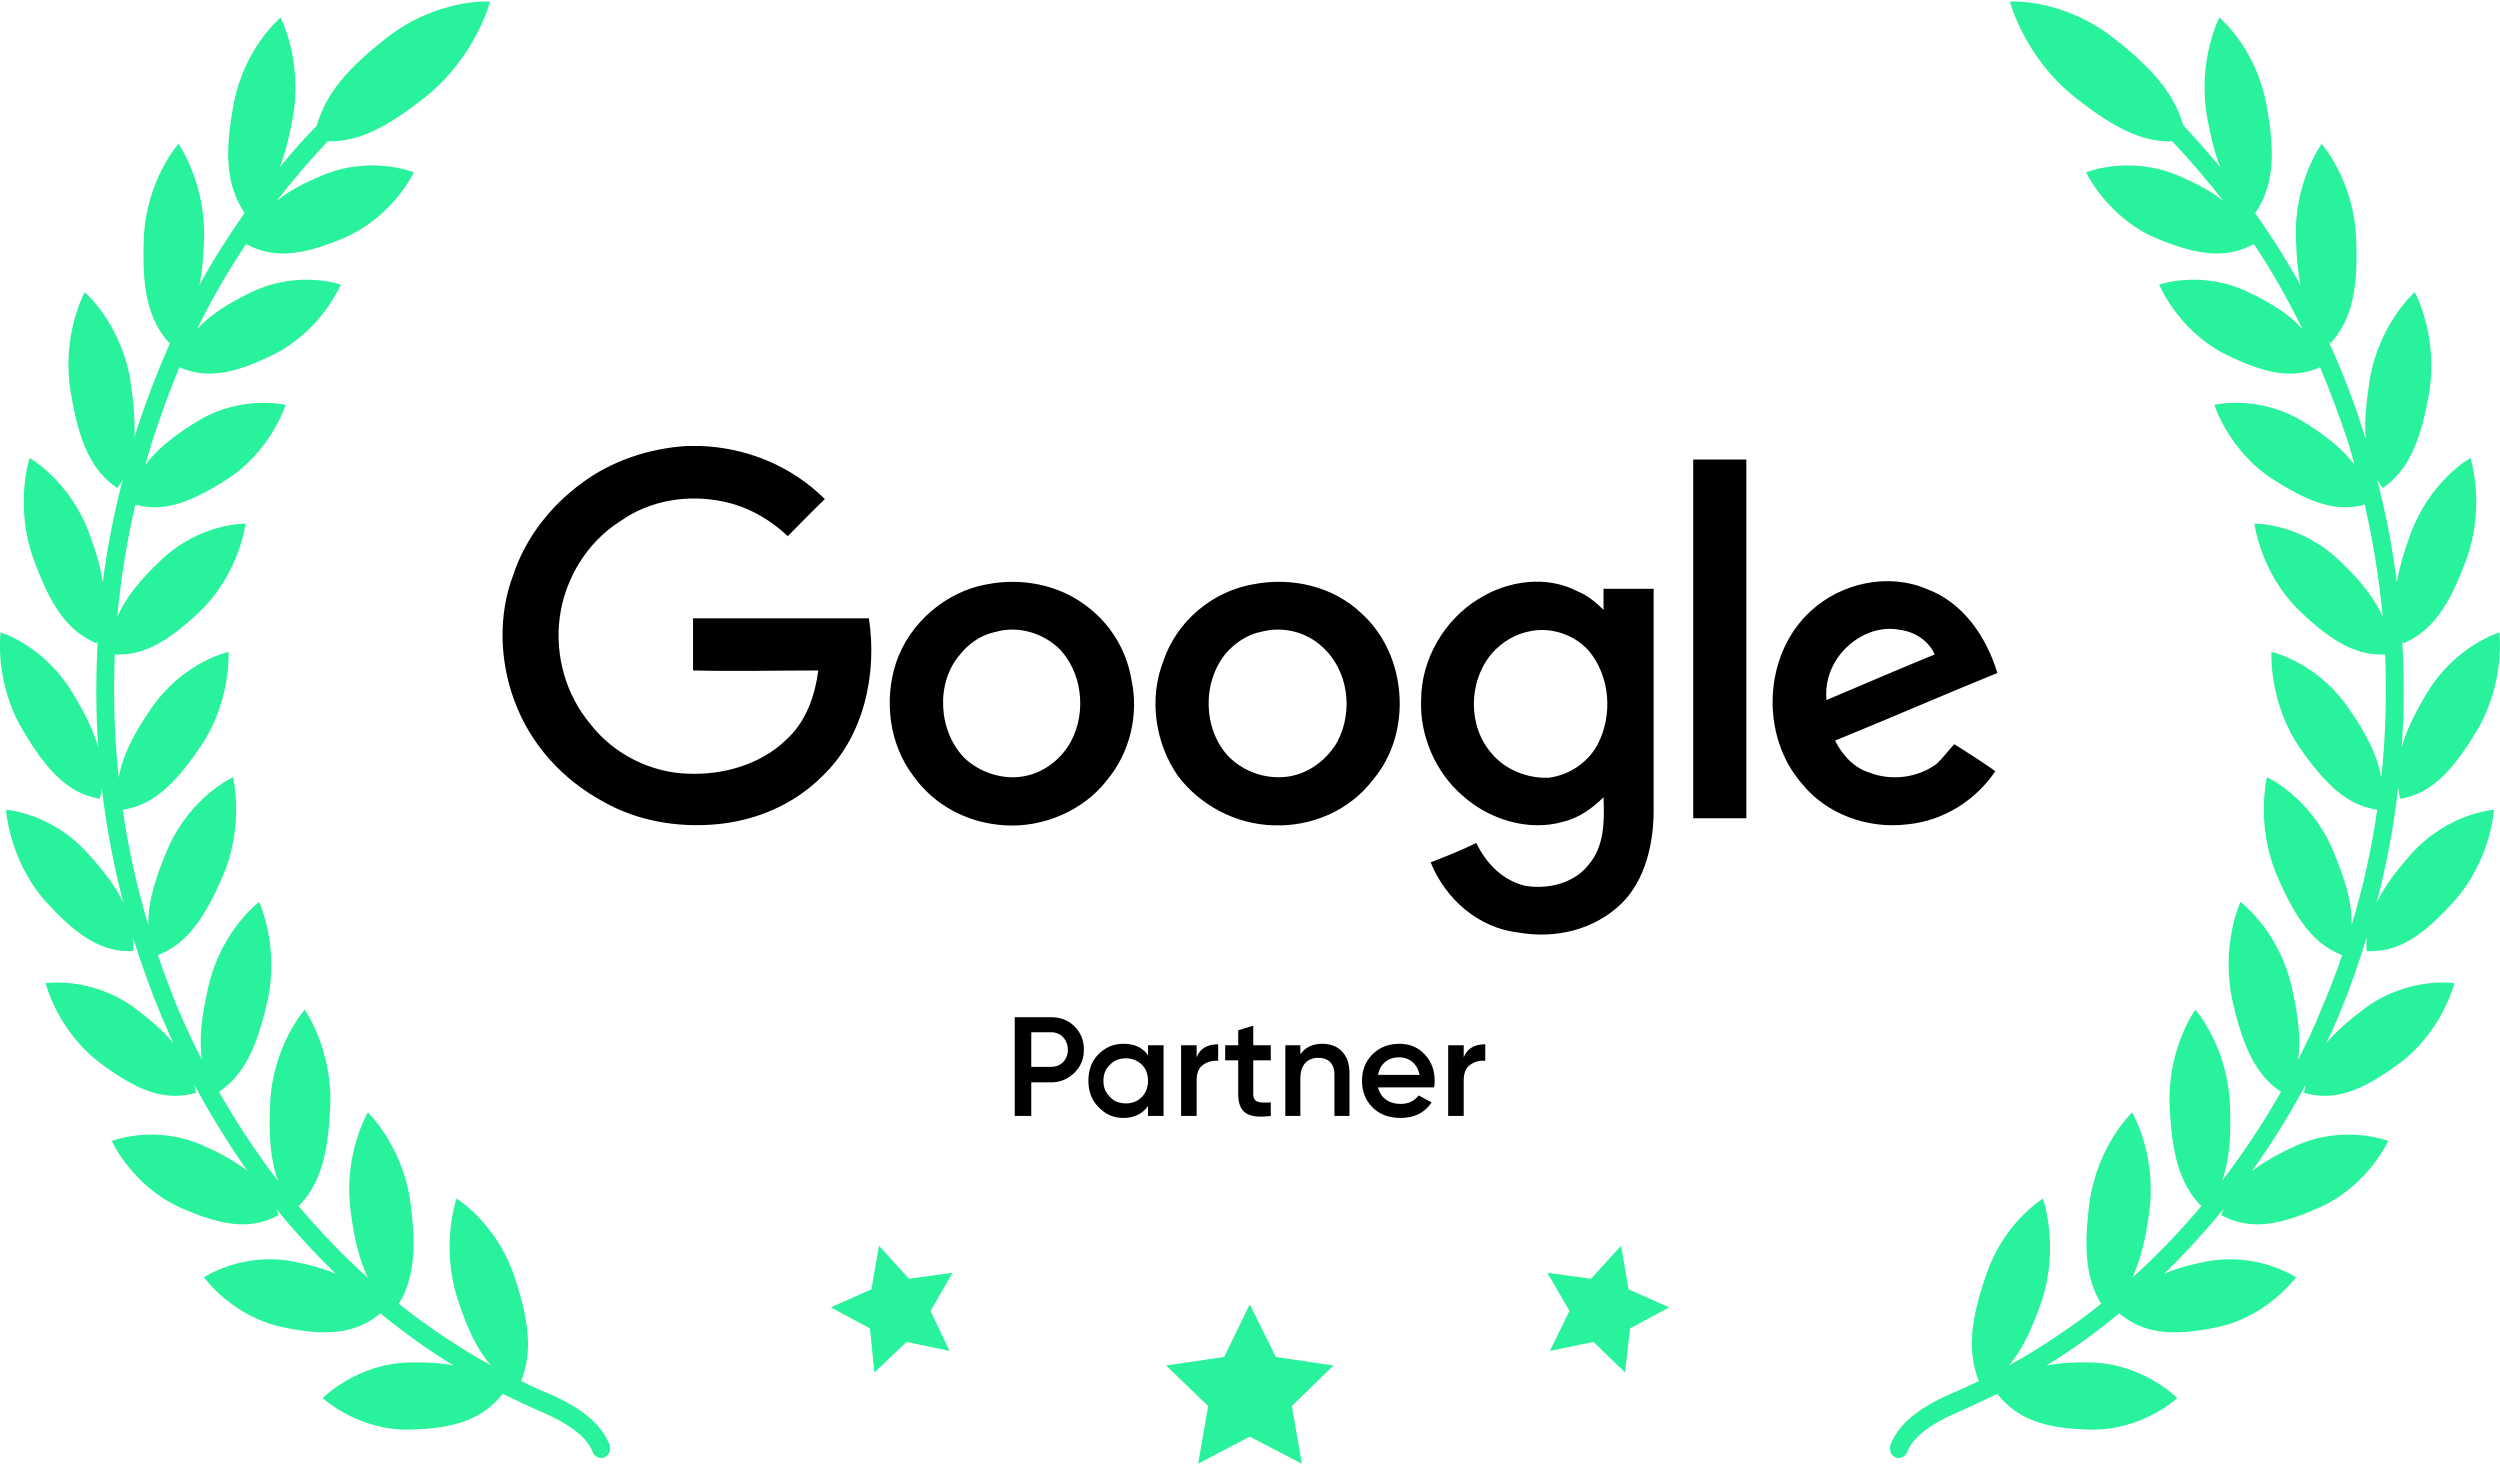 <?xml version="1.0" encoding="UTF-8"?> <!-- Creator: CorelDRAW X8 --> <svg xmlns="http://www.w3.org/2000/svg" xmlns:xlink="http://www.w3.org/1999/xlink" xml:space="preserve" width="49.891mm" height="29.24mm" style="shape-rendering:geometricPrecision; text-rendering:geometricPrecision; image-rendering:optimizeQuality; fill-rule:evenodd; clip-rule:evenodd" viewBox="0 0 4989 2924"> <defs> <style type="text/css"> <![CDATA[ .fil0 {fill:black} .fil1 {fill:#29F29C;fill-rule:nonzero} ]]> </style> </defs> <g id="Слой_x0020_1">  <g id="_2274586828784"> <path class="fil0" d="M1370 890l27 0c91,3 182,39 249,106 -25,24 -49,49 -74,74 -37,-35 -81,-59 -128,-69 -71,-15 -147,-3 -206,39 -67,42 -111,116 -121,192 -10,76 12,155 62,214 46,59 120,96 194,98 71,3 145,-19 194,-66 42,-37 59,-89 66,-140 -83,0 -167,2 -250,0l0 -104 351 0c17,111 -10,236 -93,315 -57,57 -133,89 -212,96 -78,7 -157,-7 -223,-44 -84,-45 -148,-116 -180,-204 -29,-79 -32,-170 -2,-249 24,-73 73,-137 137,-184 59,-44 133,-69 209,-74l0 0 0 0 0 0 0 0zm2009 27l106 0 0 716c-35,0 -71,0 -106,0 0,-239 0,-477 0,-716zm-1409 249c67,-13 140,0 195,41 49,35 83,89 93,150 15,69 -3,145 -49,200 -47,61 -128,95 -204,90 -72,-4 -140,-39 -182,-98 -49,-64 -59,-152 -35,-226 27,-81 101,-143 182,-157zm531 0c77,-15 160,4 217,59 91,83 101,238 22,331 -47,62 -123,94 -199,91 -74,-2 -145,-39 -190,-98 -46,-66 -59,-155 -29,-231 27,-79 98,-138 179,-152l0 0 0 0 0 0zm-476 864l0 197 33 0 0 -67 40 0c18,0 34,-7 46,-19 13,-13 19,-28 19,-46 0,-19 -6,-34 -19,-47 -12,-12 -28,-18 -46,-18l-73 0 0 0 0 0zm33 99l0 -69 40 0c19,0 33,15 33,35 0,20 -14,34 -33,34l-40 0 0 0zm233 -23c-11,-16 -28,-23 -49,-23 -20,0 -36,7 -50,21 -14,14 -20,32 -20,53 0,20 6,38 20,52 14,15 30,22 50,22 21,0 38,-8 49,-24l0 20 31 0 0 -141 -31 0 0 20 0 0 0 0zm-76 83c-9,-9 -13,-19 -13,-32 0,-13 4,-24 13,-32 8,-9 19,-13 32,-13 12,0 23,4 32,13 8,8 12,19 12,32 0,13 -4,23 -12,32 -9,9 -20,13 -32,13 -13,0 -24,-4 -32,-13zm173 -103l-31 0 0 141 31 0 0 -71c0,-14 4,-25 13,-31 8,-6 19,-9 30,-8l0 -33c-21,0 -36,8 -43,26l0 -24 0 0zm148 0l-35 0 0 -39 -30 9 0 30 -26 0 0 30 26 0 0 67c0,37 18,50 65,44l0 -27c-23,1 -35,1 -35,-17l0 -67 35 0 0 -30 0 0zm103 -3c-20,0 -34,7 -44,21l0 -18 -30 0 0 141 30 0 0 -75c0,-28 15,-41 36,-41 20,0 32,12 32,33l0 83 30 0 0 -86c0,-36 -21,-58 -54,-58l0 0 0 0zm223 87c1,-6 1,-10 1,-13 0,-21 -6,-38 -20,-53 -13,-14 -30,-21 -50,-21 -22,0 -40,7 -54,21 -14,14 -21,32 -21,53 0,21 7,39 21,53 14,14 33,21 56,21 27,0 48,-10 62,-31l-26 -14c-8,11 -20,17 -36,17 -23,0 -40,-12 -45,-33l112 0 0 0zm-112 -25c4,-22 20,-35 42,-35 20,0 36,12 41,35l-83 0 0 0zm171 -59l-31 0 0 141 31 0 0 -71c0,-14 4,-25 13,-31 8,-6 18,-9 30,-8l0 -33c-21,0 -36,8 -43,26l0 -24 0 0zm-405 -825c-27,5 -52,23 -69,42 -49,59 -46,153 5,207 32,32 79,47 123,39 39,-7 74,-34 94,-69 32,-61 22,-142 -30,-189 -32,-30 -79,-42 -123,-30l0 0zm1097 -41c61,-57 155,-77 231,-45 74,27 120,96 142,168 -108,44 -216,91 -324,135 15,29 37,54 69,64 44,17 96,10 133,-17 14,-13 24,-27 36,-40 27,17 55,35 82,54 -40,59 -104,99 -175,106 -79,10 -162,-20 -211,-81 -84,-96 -77,-258 17,-344l0 0 0 0 0 0 0 0zm54 93c-17,25 -25,54 -22,84 71,-30 145,-62 216,-91 -12,-27 -39,-45 -69,-49 -49,-10 -98,17 -125,56zm-1680 -52c-27,5 -54,23 -71,45 -49,56 -44,152 8,206 31,30 78,45 120,37 39,-7 74,-34 93,-69 32,-59 23,-142 -27,-189 -34,-30 -81,-42 -123,-30l0 0zm964 -66c59,-37 136,-47 197,-15 20,8 37,22 52,37 0,-15 0,-27 0,-42 34,0 69,0 100,0l0 443c0,66 -17,138 -63,184 -55,54 -133,72 -207,59 -79,-9 -145,-66 -175,-140 30,-12 62,-24 91,-39 20,42 54,76 99,86 44,7 96,-5 125,-42 32,-37 32,-88 30,-135 -22,22 -50,42 -81,49 -69,20 -148,-5 -200,-52 -54,-46 -86,-120 -83,-191 0,-81 46,-160 115,-202l0 0 0 0 0 0 0 0zm106 64c-32,5 -59,22 -79,44 -49,57 -49,148 0,202 27,32 72,49 113,47 40,-5 77,-30 96,-64 32,-59 27,-138 -17,-190 -29,-32 -74,-46 -113,-39l0 0z"></path> <path class="fil1" d="M1195 2909c-5,-1 -10,-5 -12,-11 -8,-20 -27,-47 -99,-79 -28,-12 -55,-25 -82,-38 0,0 1,0 1,1 -41,51 -96,69 -186,71 -104,2 -173,-63 -173,-63 0,0 67,-68 171,-71 34,-1 64,1 90,6 -51,-31 -99,-66 -146,-104 -49,41 -106,46 -193,28 -103,-21 -159,-100 -159,-100 0,0 78,-52 180,-31 32,6 60,14 83,24 -42,-41 -82,-84 -119,-130 2,4 4,9 5,13 -56,30 -112,22 -196,-15 -96,-43 -137,-133 -137,-133 0,0 86,-34 182,9 37,16 66,33 89,51 -38,-54 -74,-112 -106,-172 1,5 2,11 3,16 -61,17 -115,-3 -189,-58 -87,-64 -111,-161 -111,-161 0,0 90,-14 177,49 33,25 59,47 78,71 -8,-17 -15,-35 -23,-52 -22,-53 -41,-106 -58,-160 1,9 1,18 1,28 -62,3 -111,-29 -175,-99 -73,-82 -79,-183 -79,-183 0,0 91,6 164,88 32,35 55,66 70,97 -20,-76 -34,-152 -43,-229 -1,7 -2,15 -4,22 -61,-10 -104,-53 -153,-136 -58,-96 -45,-196 -45,-196 0,0 88,26 145,123 24,39 40,73 50,106 -5,-71 -5,-141 -1,-212 -1,2 -2,3 -2,5 -59,-25 -92,-75 -126,-168 -39,-107 -8,-202 -8,-202 0,0 81,45 120,153 13,35 22,67 26,95 9,-69 22,-137 40,-205 -3,6 -7,11 -11,17 -53,-36 -77,-94 -93,-192 -19,-113 28,-199 28,-199 0,0 72,62 91,175 7,47 10,85 8,118l0 -3c21,-66 45,-130 73,-192 -1,2 -2,3 -3,4 -44,-49 -55,-111 -51,-210 5,-116 69,-188 69,-188 0,0 56,79 51,194 -1,34 -4,63 -9,88 27,-50 58,-98 90,-144 0,0 0,0 0,0 -37,-56 -40,-119 -22,-216 21,-114 94,-174 94,-174 0,0 45,87 24,201 -7,38 -15,71 -26,98 24,-29 48,-57 74,-83 18,-64 62,-115 139,-175 102,-80 207,-73 207,-73 0,0 -29,112 -131,192 -76,60 -134,89 -193,87 -36,38 -70,78 -102,119 23,-19 53,-35 91,-51 98,-41 183,-6 183,-6 0,0 -42,89 -140,131 -83,35 -140,42 -195,12 -36,54 -69,111 -98,170 25,-27 59,-50 105,-72 95,-48 182,-17 182,-17 0,0 -38,91 -133,139 -79,39 -133,50 -189,26 -21,50 -39,101 -56,153 -4,14 -8,28 -12,42 22,-30 55,-57 100,-85 91,-57 180,-35 180,-35 0,0 -30,95 -121,151 -72,46 -125,63 -179,48 -17,74 -29,149 -36,224 16,-37 44,-72 86,-112 79,-76 170,-74 170,-74 0,0 -12,99 -91,175 -64,61 -113,89 -170,86 -3,82 -1,165 8,246 7,-43 29,-87 66,-140 64,-92 153,-111 153,-111 0,0 6,101 -58,192 -52,76 -95,114 -153,123 11,77 28,154 51,230 -1,-45 13,-92 39,-153 46,-104 130,-142 130,-142 0,0 24,97 -22,201 -37,85 -73,133 -128,154 12,36 26,72 40,107 15,35 31,69 48,102 -6,-40 -1,-87 13,-147 26,-112 101,-168 101,-168 0,0 42,89 16,201 -21,91 -47,145 -96,178 36,63 75,122 118,178 -15,-40 -19,-89 -16,-154 5,-116 69,-188 69,-188 0,0 56,79 51,194 -4,95 -20,154 -63,198 43,51 89,99 138,143 -16,-34 -27,-76 -34,-131 -16,-114 34,-199 34,-199 0,0 69,65 85,179 12,91 8,151 -23,203 58,46 119,87 184,123 -27,-30 -47,-72 -66,-130 -36,-109 -3,-203 -3,-203 0,0 80,48 116,157 29,88 36,149 13,207 18,9 37,18 57,26 66,29 102,60 119,100 4,10 0,22 -9,26 -4,2 -8,2 -12,1l0 0 0 0 0 0 0 0zm550 -170l64 -61 86 18 -38 -80 44 -76 -87 12 -60 -66 -15 87 -81 36 78 42 9 88 0 0 0 0zm749 -136l52 105 115 17 -83 81 20 115 -104 -54 -103 54 20 -115 -84 -81 116 -17 51 -105zm749 136l-63 -61 -87 18 39 -80 -44 -76 87 12 60 -66 15 87 81 36 -78 42 -10 88 0 0 0 0zm551 170c-4,1 -8,1 -12,-1 -9,-4 -13,-16 -9,-26 17,-40 53,-71 119,-100 19,-8 38,-17 57,-26 -23,-58 -17,-119 13,-207 35,-109 115,-157 115,-157 0,0 33,94 -2,203 -20,58 -40,100 -66,130 65,-36 126,-77 184,-123 -31,-52 -35,-112 -23,-203 16,-114 85,-179 85,-179 0,0 50,85 34,199 -7,55 -18,97 -34,131 49,-44 95,-92 138,-143 -43,-44 -59,-103 -63,-198 -6,-115 51,-194 51,-194 0,0 64,72 69,188 3,65 -1,114 -16,154 43,-56 82,-115 118,-178 -49,-33 -75,-87 -96,-178 -26,-112 15,-201 15,-201 0,0 76,56 102,168 14,60 19,107 13,147 17,-33 33,-67 47,-102 15,-35 29,-71 41,-107 -55,-21 -91,-69 -128,-154 -46,-104 -22,-201 -22,-201 0,0 84,38 130,142 26,61 40,108 39,153 23,-76 40,-153 51,-230 -58,-9 -101,-47 -154,-123 -63,-91 -57,-192 -57,-192 0,0 89,19 153,111 37,53 59,97 66,140 9,-82 11,-164 8,-246 -57,3 -106,-25 -170,-86 -79,-76 -91,-175 -91,-175 0,0 91,-2 170,74 42,40 70,75 86,112 -7,-75 -19,-150 -36,-224 -54,15 -107,-2 -179,-48 -91,-56 -121,-151 -121,-151 0,0 89,-22 180,35 45,28 78,55 100,85 -4,-14 -8,-28 -12,-42 -17,-52 -36,-103 -57,-153 -55,24 -110,13 -189,-26 -95,-48 -132,-139 -132,-139 0,0 87,-31 182,17 46,22 80,45 104,72 -29,-59 -61,-116 -97,-170 -56,30 -112,23 -196,-12 -97,-42 -139,-131 -139,-131 0,0 85,-35 183,6 37,16 67,32 91,51 -32,-41 -66,-81 -102,-119 -60,2 -117,-27 -193,-87 -102,-80 -131,-192 -131,-192 0,0 105,-7 207,73 77,60 121,111 139,174 25,27 50,55 74,84 -11,-27 -19,-60 -26,-98 -21,-114 24,-201 24,-201 0,0 73,60 94,174 18,97 15,160 -22,216 0,0 0,0 -1,0 33,46 63,94 91,144 -5,-25 -8,-54 -9,-88 -6,-115 51,-194 51,-194 0,0 64,72 69,188 4,99 -7,161 -51,210 -1,-1 -2,-2 -4,-4 28,62 53,126 73,192l1 3c-3,-33 1,-72 8,-118 19,-113 90,-175 90,-175 0,0 47,86 29,199 -17,98 -41,156 -93,192 -4,-5 -8,-11 -11,-17 17,68 31,136 39,205 5,-28 14,-60 27,-95 39,-108 120,-153 120,-153 0,0 31,95 -8,202 -34,93 -68,143 -126,168 -1,-2 -1,-3 -2,-5 4,71 4,141 -1,212 9,-33 26,-67 49,-106 58,-97 146,-123 146,-123 0,0 12,100 -45,196 -50,83 -92,126 -153,136 -2,-7 -3,-15 -4,-22 -9,77 -23,153 -43,229 15,-31 38,-62 69,-97 74,-82 165,-88 165,-88 0,0 -6,101 -80,183 -63,70 -112,102 -174,99 -1,-10 0,-19 0,-28 -16,54 -35,107 -57,160 -8,17 -15,35 -24,52 20,-24 46,-46 79,-71 87,-63 177,-49 177,-49 0,0 -24,97 -111,161 -75,55 -128,75 -189,58 1,-5 2,-11 3,-16 -32,60 -68,118 -107,172 24,-18 53,-35 89,-51 97,-43 183,-9 183,-9 0,0 -41,90 -138,133 -83,37 -139,45 -195,15 1,-4 3,-9 5,-13 -38,46 -77,89 -119,130 23,-10 50,-18 82,-24 103,-21 181,31 181,31 0,0 -57,79 -159,100 -88,18 -144,13 -194,-28 -46,38 -94,73 -145,104 26,-5 55,-7 90,-6 104,3 171,71 171,71 0,0 -69,65 -174,63 -89,-2 -144,-20 -185,-71 0,-1 1,-1 1,-1 -27,13 -54,26 -82,38 -72,32 -91,59 -99,79 -3,6 -7,10 -12,11l0 0 0 0 0 0 0 0z"></path> </g> </g> </svg> 